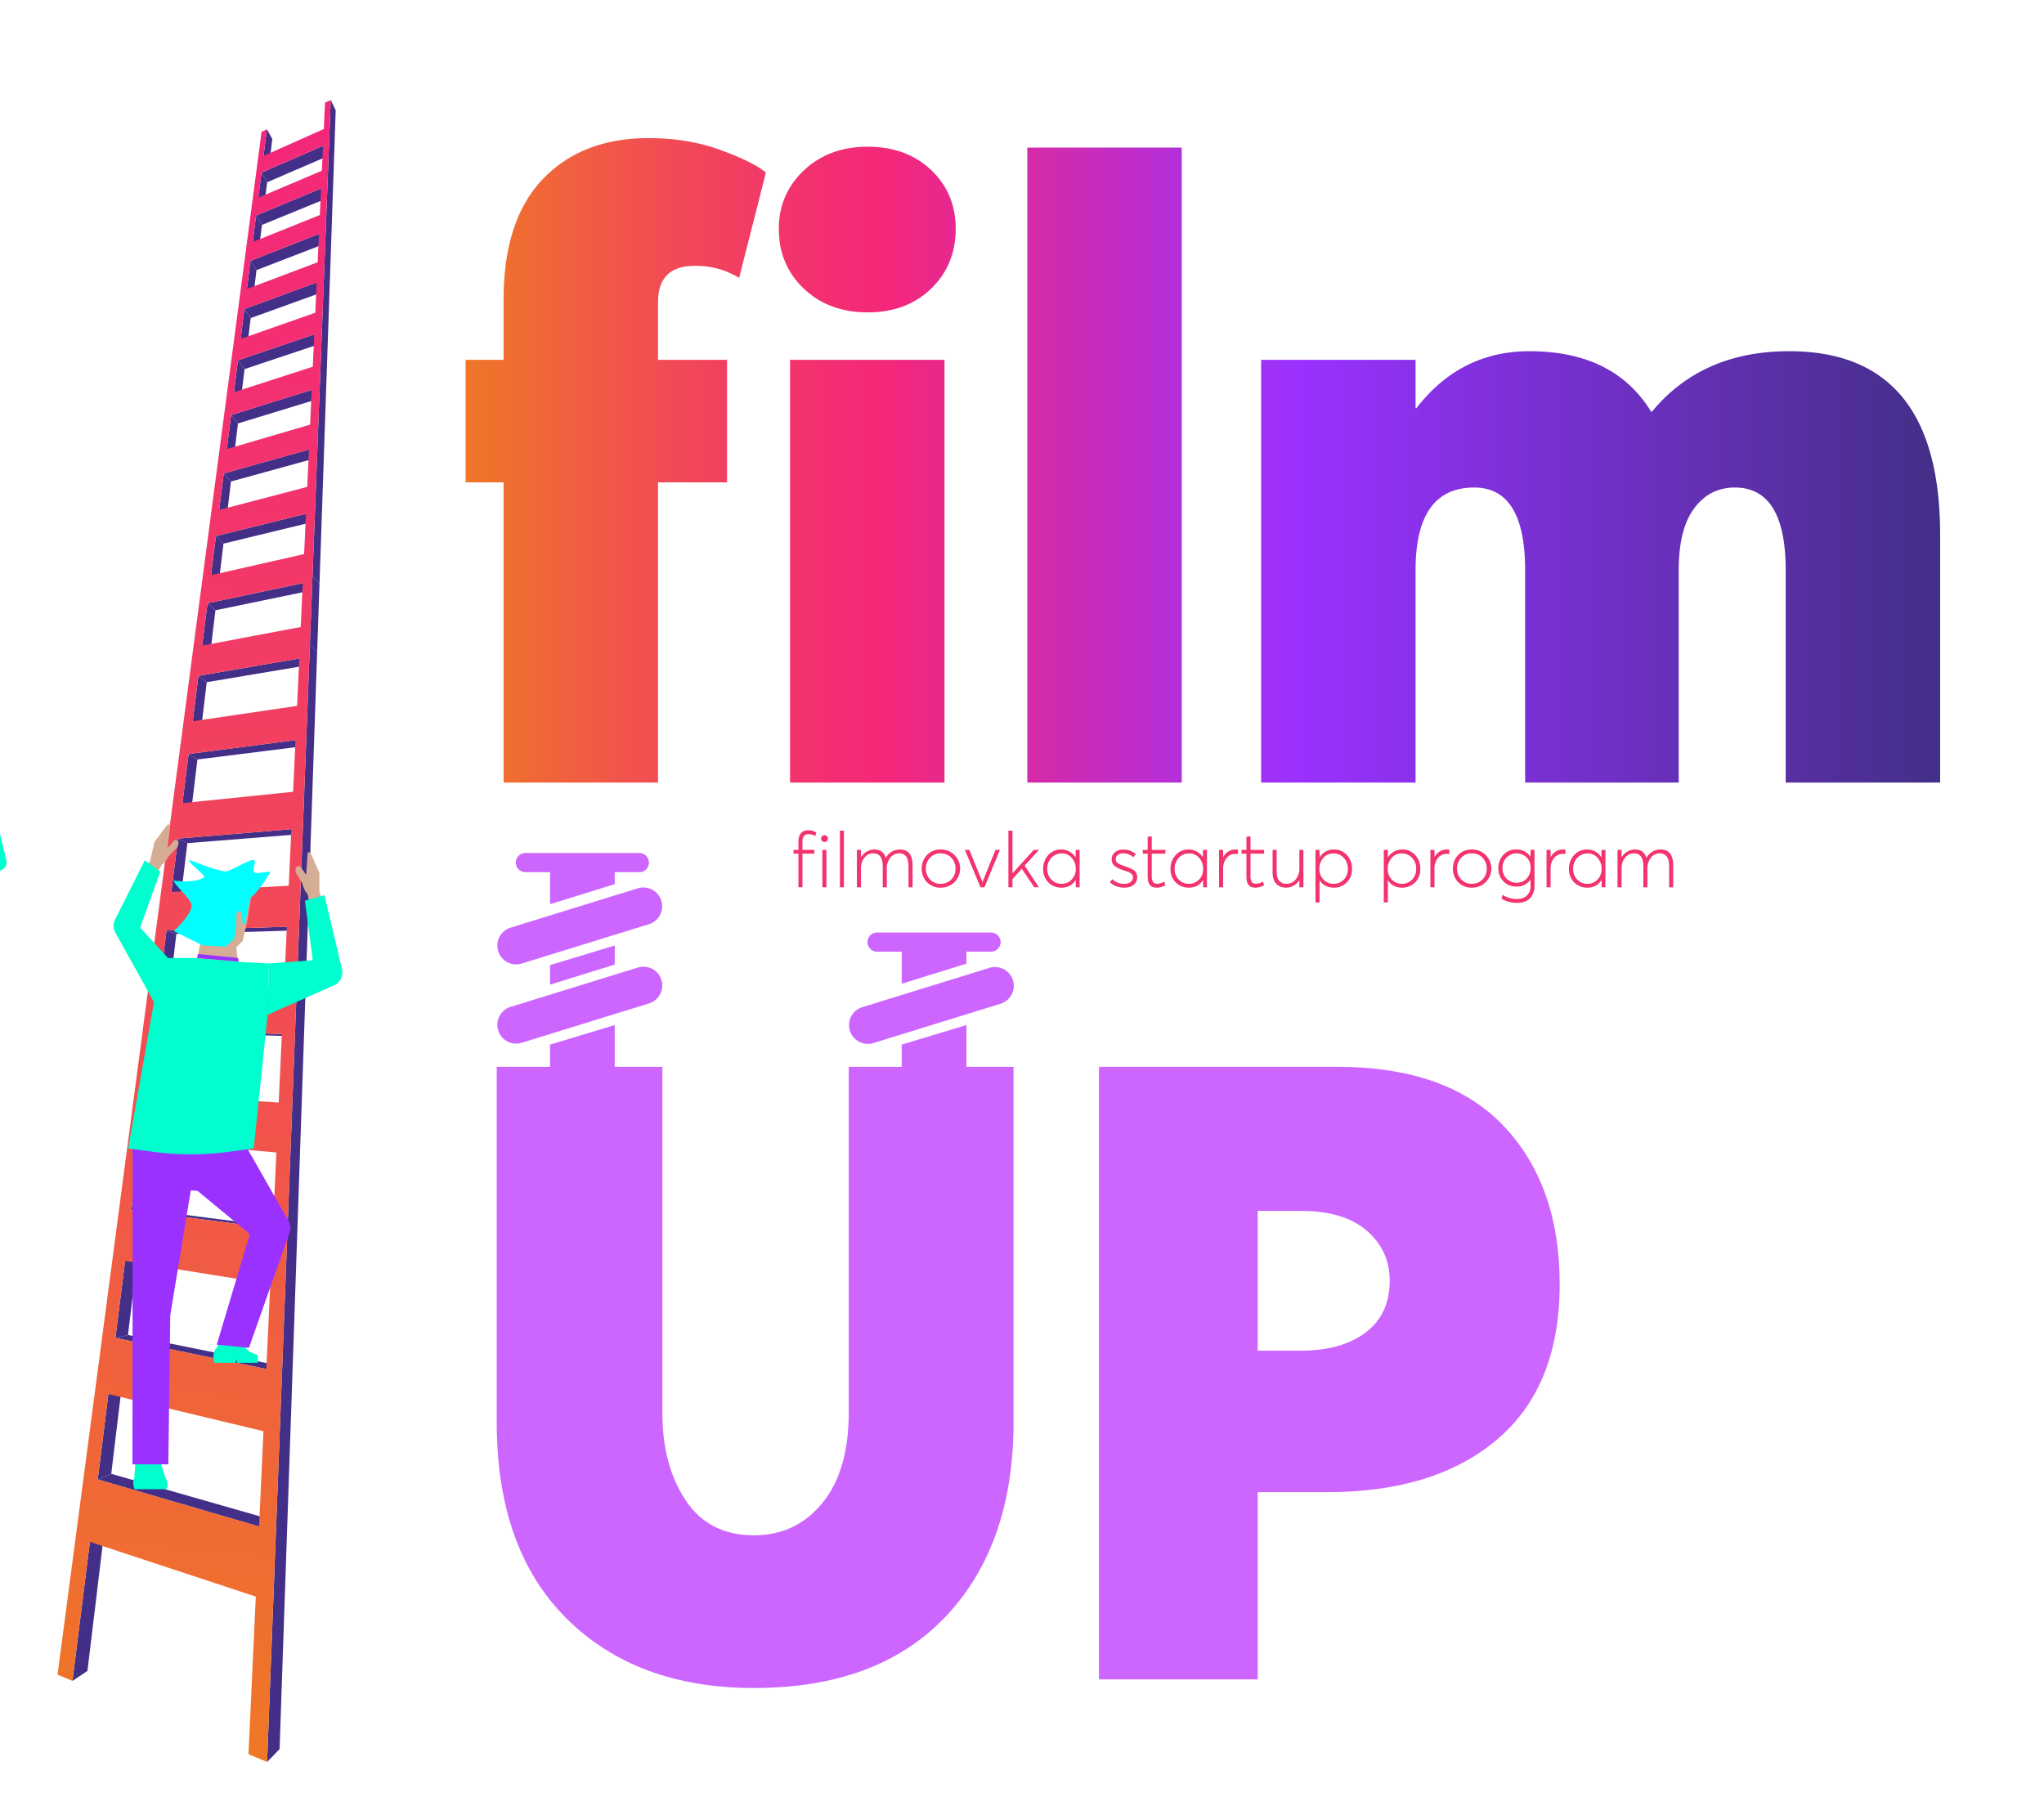 <svg xmlns="http://www.w3.org/2000/svg" xmlns:xlink="http://www.w3.org/1999/xlink" width="1700" height="1501.98" viewBox="0 0 1700 1501.98"><defs><style>.a{fill:#00ffce;}.b{fill:#432f87;}.c{fill:url(#a);}.d{fill:#c6f;}.e{fill:#f3336d;}.f{fill:url(#b);}.g{fill:#d5ad95;}.h{fill:aqua;}.i{fill:#9a31ff;}</style><linearGradient id="a" x1="133.33" y1="1450.239" x2="240.827" y2="95.319" gradientUnits="userSpaceOnUse"><stop offset="0" stop-color="#ef7726"/><stop offset="0.402" stop-color="#f1514e"/><stop offset="0.787" stop-color="#f3326e"/><stop offset="1" stop-color="#f4277a"/></linearGradient><linearGradient id="b" x1="387.268" y1="382.888" x2="1613.621" y2="382.888" gradientUnits="userSpaceOnUse"><stop offset="0" stop-color="#ef7726"/><stop offset="0.116" stop-color="#f1514e"/><stop offset="0.226" stop-color="#f3326e"/><stop offset="0.287" stop-color="#f4277a"/><stop offset="0.565" stop-color="#9a31ff"/><stop offset="1" stop-color="#432f87"/></linearGradient></defs><path class="a" d="M-29.604,737.247l31.531-13.958a6.851,6.851,0,0,0,3.376-7.597l-8.268-34.564-9.119,2.606,3.677,27.93-20.594,1.514Z"/><polygon class="b" points="223.819 137.66 219.213 129.646 221.98 107.563 226.477 115.637 223.819 137.66"/><polygon class="b" points="219.639 172.314 214.858 164.411 217.462 143.627 222.138 151.599 219.639 172.314"/><polygon class="b" points="222.138 151.599 217.462 143.627 268.671 121.246 272.991 129.702 222.138 151.599"/><polygon class="b" points="215.21 209.011 210.241 201.246 213.001 179.219 217.857 187.068 215.21 209.011"/><polygon class="b" points="217.857 187.068 213.001 179.219 267.021 156.788 271.491 165.14 217.857 187.068"/><polygon class="b" points="210.514 247.939 205.343 240.346 208.273 216.957 213.323 224.655 210.514 247.939"/><polygon class="b" points="213.323 224.655 208.273 216.957 265.271 194.616 269.902 202.834 213.323 224.655"/><polygon class="b" points="205.524 289.306 200.135 281.921 203.252 257.04 208.51 264.553 205.524 289.306"/><polygon class="b" points="208.51 264.553 203.252 257.04 263.401 234.96 268.206 243.007 208.51 264.553"/><polygon class="b" points="200.207 333.354 194.583 326.22 197.905 299.7 203.388 306.989 200.207 333.354"/><polygon class="b" points="203.388 306.989 197.905 299.7 261.4 278.085 266.39 285.918 203.388 306.989"/><polygon class="b" points="194.536 380.346 188.655 373.514 192.207 345.187 197.934 352.204 194.536 380.346"/><polygon class="b" points="197.934 352.204 192.207 345.187 259.259 324.281 264.45 331.849 197.934 352.204"/><polygon class="b" points="188.474 430.591 182.315 424.122 186.114 393.798 192.106 400.489 188.474 430.591"/><polygon class="b" points="192.106 400.489 186.114 393.798 256.96 373.894 262.369 381.136 192.106 400.489"/><polygon class="b" points="181.975 484.439 175.512 478.403 179.592 445.859 185.873 452.16 181.975 484.439"/><polygon class="b" points="185.873 452.16 179.592 445.859 254.488 427.311 260.133 434.155 185.873 452.16"/><polygon class="b" points="174.973 542.473 168.175 536.957 172.586 501.759 179.182 507.593 174.973 542.473"/><polygon class="b" points="179.182 507.593 172.586 501.759 251.811 484.997 257.713 491.355 179.182 507.593"/><polygon class="b" points="265.728 485.457 259.92 479.007 275.071 83.192 279.207 91.776 265.728 485.457"/><polygon class="b" points="167.454 604.802 160.289 599.904 165.023 562.125 171.966 567.401 167.454 604.802"/><polygon class="b" points="263.786 542.174 257.728 536.26 259.92 479.007 265.728 485.457 263.786 542.174"/><polygon class="b" points="171.966 567.401 165.023 562.125 248.907 547.678 255.091 553.443 171.966 567.401"/><polygon class="b" points="159.327 672.141 151.757 667.983 156.883 627.097 164.208 631.707 159.327 672.141"/><polygon class="b" points="164.208 631.707 156.883 627.097 245.76 615.593 252.253 620.639 164.208 631.707"/><polygon class="b" points="150.523 745.116 142.504 741.841 148.066 697.454 155.813 701.27 150.523 745.116"/><polygon class="b" points="155.813 701.27 148.066 697.454 242.327 689.672 249.162 693.844 155.813 701.27"/><polygon class="b" points="140.95 824.465 132.431 822.248 138.49 773.891 146.706 776.756 140.95 824.465"/><polygon class="b" points="146.706 776.756 138.49 773.891 238.568 770.789 245.781 773.895 146.706 776.756"/><polygon class="b" points="130.5 911.056 121.42 910.111 128.045 857.231 136.786 858.956 130.5 911.056"/><polygon class="b" points="136.786 858.956 128.045 857.231 234.434 859.996 242.068 861.8 136.786 858.956"/><polygon class="b" points="119.049 1005.939 109.336 1006.527 116.613 948.447 125.943 948.8 119.049 1005.939"/><polygon class="b" points="106.452 1110.354 96.022 1112.799 104.05 1048.724 114.045 1047.42 106.452 1110.354"/><polygon class="b" points="235.346 1020.927 226.933 1021.833 109.336 1006.527 119.049 1005.939 235.346 1020.927"/><polygon class="b" points="92.521 1225.826 81.272 1230.532 90.175 1159.477 100.926 1156.161 92.521 1225.826"/><polygon class="b" points="230.506 1135.508 221.519 1138.646 96.022 1112.799 106.452 1110.354 230.506 1135.508"/><polygon class="b" points="72.734 1389.773 60.276 1398.063 74.766 1282.427 86.384 1276.657 72.734 1389.773"/><polygon class="b" points="225.09 1263.741 215.448 1269.66 81.272 1230.532 92.521 1225.826 225.09 1263.741"/><polygon class="b" points="232.54 1454.818 222.159 1465.511 257.728 536.26 263.786 542.174 232.54 1454.818"/><path class="c" d="M158.792,553.916l7.246-54.795,51.512-389.525,4.431-2.034-2.767,22.084,50.103-22.326L270.332,85.367l4.739-2.175L259.92,479.007l-2.192,57.253L222.159,1465.511,206.666,1459.056l6.082-131.102-137.981-45.527L60.276,1398.063l-12.436-5.181ZM215.448,1269.66l3.675-79.273-128.948-30.91-8.903,71.055L215.448,1269.66m9.344-201.607-120.742-19.329-8.028,64.075,125.497,25.848,3.273-70.593m5.074-109.492-113.253-10.115-7.277,58.081,117.596,15.305,2.933-63.271m4.568-98.566L128.045,857.231l-6.625,52.88,110.37,6.907,2.644-57.022m4.134-89.207L138.49,773.891l-6.059,48.357,103.741.204,2.395-51.664m3.759-81.117-94.261,7.782-5.561,44.387,97.642-5.146,2.18-47.023m3.433-74.079-88.876,11.503-5.126,40.886,92.01-9.409,1.993-42.98m3.147-67.915-83.884,14.447-4.733,37.78L247.079,587.112l1.828-39.434m2.904-62.681-79.225,16.761-4.411,35.199,81.944-15.461,1.692-36.499m2.677-57.686-74.895,18.548-4.08,32.545,77.421-17.55,1.555-33.542m2.472-53.417-70.846,19.904-3.799,30.324,73.207-19.15,1.438-31.078m2.299-49.613-67.052,20.906L188.655,373.514l69.265-20.353,1.339-28.88m2.141-46.195-63.495,21.615-3.323,26.52,65.573-21.229,1.244-26.905m2.001-43.125L203.252,257.04l-3.117,24.881,62.101-21.832,1.165-25.128m1.87-40.344-56.998,22.341L205.343,240.346,264.18,218.137l1.091-23.521m1.75-37.828L213.001,179.219l-2.76,22.028,55.76-22.397,1.02-22.062m1.65-35.542-51.209,22.381-2.604,20.784,52.851-22.426.962-20.739"/><path class="d" d="M1250.547,936.469q-46.644-49.155-138.496-49.155H913.996v509.491H1046.033V1241.087h57.407q90.417,0,142.084-44.132,51.667-44.132,51.667-128.808Q1297.191,985.624,1250.547,936.469Zm-114.815,171.863q-20.093,15.069-53.819,15.069H1046.033v-116.25h35.881q35.879,0,54.895,16.505,19.017,16.505,19.016,41.62Q1155.825,1093.262,1135.733,1108.332Z"/><path class="d" d="M822.998,804.986l-105.828,32.709a15.625,15.625,0,0,0-10.314,19.542v0A15.625,15.625,0,0,0,726.398,867.551l105.828-32.709a15.625,15.625,0,0,0-9.228-29.856Z"/><path class="d" d="M729.496,791.555h20.462v26.628l53.818-16.676v-9.952H824.239a7.972,7.972,0,1,0,0-15.945H729.496a7.972,7.972,0,0,0,0,15.945Z"/><path class="d" d="M803.777,852.571l-53.818,16.262v18.481H705.901V1175.068q0,48.079-21.887,74.989-21.886,26.91-57.048,26.909-37.315,0-56.689-29.062-19.377-29.062-19.376-72.836V887.313h-39.625V852.571l-53.818,16.262v18.481H413.123v295.648q0,105.486,58.124,163.253,58.125,57.766,155.718,57.766,103.333,0,159.665-59.56,56.33-59.56,56.331-161.458V887.313H803.777Z"/><path class="d" d="M414.355,791.096a15.625,15.625,0,0,0,19.542,10.314l105.828-32.709a15.625,15.625,0,0,0,10.314-19.542h0a15.625,15.625,0,0,0-19.542-10.314L424.669,771.554a15.625,15.625,0,0,0-10.314,19.542Z"/><path class="d" d="M414.355,857.013a15.625,15.625,0,0,0,19.542,10.314l105.828-32.709a15.625,15.625,0,1,0-9.228-29.856L424.669,837.472a15.625,15.625,0,0,0-10.314,19.542Z"/><path class="d" d="M436.995,725.414h20.462v26.628l53.818-16.676v-9.952h20.462a7.972,7.972,0,0,0,0-15.945h-94.742a7.972,7.972,0,1,0,0,15.945Z"/><polygon class="d" points="511.276 802.278 511.276 786.43 457.457 802.692 457.457 818.954 511.276 802.278"/><path class="e" d="M664.065,710.016h-4.094V706.882h4.094v-6.844q0-4.733,2.143-7.101a7.658,7.658,0,0,1,5.98-2.367,13.204,13.204,0,0,1,6.652,1.792l-.704,3.007a12.163,12.163,0,0,0-5.693-1.6q-5.053,0-5.054,6.524V706.882h9.915V710.016H667.391v27.953h-3.326Z"/><path class="e" d="M683.702,699.494a2.856,2.856,0,0,1,0-4.029,2.841,2.841,0,0,1,2.047-.8,2.815,2.815,0,1,1,0,5.629A2.84,2.84,0,0,1,683.702,699.494Zm.256,7.388h3.39v31.087h-3.39Z"/><path class="e" d="M698.541,690.89h3.39v47.078h-3.39Z"/><path class="e" d="M758.988,719.803v18.23h-3.39v-17.143q0-6.013-1.982-8.571a7.06,7.06,0,0,0-5.949-2.559,8.988,8.988,0,0,0-7.164,3.55,14.009,14.009,0,0,0-2.943,9.243v15.48h-3.389V720.635q0-10.875-7.804-10.874a9.202,9.202,0,0,0-7.356,3.518,13.978,13.978,0,0,0-2.943,9.275v15.415H712.678V706.882h3.389v5.949h.128a14.031,14.031,0,0,1,4.83-4.606,12.252,12.252,0,0,1,6.173-1.663q7.228,0,9.466,6.781h.192a13.564,13.564,0,0,1,4.894-4.989,13.034,13.034,0,0,1,6.748-1.792Q758.988,706.562,758.988,719.803Z"/><path class="e" d="M770.982,733.748a15.581,15.581,0,0,1-4.381-11.258,15.774,15.774,0,0,1,4.381-11.355,15.096,15.096,0,0,1,11.417-4.573,15.866,15.866,0,1,1,0,31.727A15.152,15.152,0,0,1,770.982,733.748Zm20.149-2.207a12.258,12.258,0,0,0,3.55-9.051,12.421,12.421,0,0,0-3.55-9.18,11.944,11.944,0,0,0-8.795-3.55,11.551,11.551,0,0,0-8.86,3.678,12.793,12.793,0,0,0-3.422,9.052,12.596,12.596,0,0,0,3.422,8.955,11.601,11.601,0,0,0,8.86,3.646A11.944,11.944,0,0,0,791.131,731.541Z"/><path class="e" d="M831.653,706.882l-12.857,31.087h-3.327L802.485,706.882h3.71l10.874,26.61h.127L827.943,706.882Z"/><path class="e" d="M852.186,719.995l11.898,17.974h-3.902l-10.298-15.287h-.128l-7.676,8.443v6.844H838.689v-47.078h3.39v35.437h.064L859.798,706.882h4.286Z"/><path class="e" d="M897.921,706.882v31.087h-3.198V732.02h-.128q-3.966,6.27-11.77,6.269a14.839,14.839,0,0,1-10.842-4.318,15.145,15.145,0,0,1-4.381-11.289,16.35,16.35,0,0,1,4.253-11.482,14.062,14.062,0,0,1,10.842-4.638,13.846,13.846,0,0,1,6.748,1.696,13.443,13.443,0,0,1,5.021,4.765h.128V706.882Zm-6.652,24.722a12.059,12.059,0,0,0,3.455-8.859,13.37,13.37,0,0,0-3.294-9.211,10.678,10.678,0,0,0-8.348-3.71,11.457,11.457,0,0,0-8.539,3.582,12.826,12.826,0,0,0-3.486,9.339,12.279,12.279,0,0,0,3.358,8.827,11.37,11.37,0,0,0,8.603,3.517A11.206,11.206,0,0,0,891.268,731.604Z"/><path class="e" d="M923.123,733.875l1.919-2.622a13.991,13.991,0,0,0,10.043,3.837,8.283,8.283,0,0,0,5.309-1.535,4.786,4.786,0,0,0,1.919-3.901q0-2.623-3.454-4.222-1.024-.448-5.117-1.855a21.616,21.616,0,0,1-6.844-3.454,6.835,6.835,0,0,1-2.303-5.565,7.055,7.055,0,0,1,2.719-5.693,10.552,10.552,0,0,1,6.94-2.239,15.444,15.444,0,0,1,10.363,3.774l-1.92,2.622a12.991,12.991,0,0,0-8.763-3.262,6.899,6.899,0,0,0-4.222,1.279,4.139,4.139,0,0,0-1.727,3.518,4.471,4.471,0,0,0,.448,2.079,4.101,4.101,0,0,0,1.662,1.566,17.969,17.969,0,0,0,1.983,1.023q.768.32,2.75,1.023a48.553,48.553,0,0,1,7.676,3.199,7.018,7.018,0,0,1,3.262,6.397,7.636,7.636,0,0,1-2.814,6.013q-2.815,2.43-7.868,2.43A17.433,17.433,0,0,1,923.123,733.875Z"/><path class="e" d="M956.289,735.987q-1.758-2.303-1.759-6.781V710.016h-4.094V706.882h4.094V696.008l3.39-.384V706.882h11.322V710.016H957.92v18.358a10.17,10.17,0,0,0,.96,5.054q.958,1.598,3.582,1.599a11.952,11.952,0,0,0,5.884-1.791l.832,3.07a13.861,13.861,0,0,1-7.1,1.982Q958.049,738.289,956.289,735.987Z"/><path class="e" d="M1003.848,706.882v31.087h-3.199V732.02h-.128q-3.966,6.27-11.77,6.269a14.84,14.84,0,0,1-10.842-4.318,15.148,15.148,0,0,1-4.381-11.289,16.35,16.35,0,0,1,4.253-11.482,14.063,14.063,0,0,1,10.842-4.638,13.85,13.85,0,0,1,6.749,1.696,13.457,13.457,0,0,1,5.021,4.765h.127V706.882Zm-6.652,24.722a12.062,12.062,0,0,0,3.454-8.859,13.366,13.366,0,0,0-3.294-9.211,10.676,10.676,0,0,0-8.347-3.71,11.459,11.459,0,0,0-8.54,3.582,12.826,12.826,0,0,0-3.486,9.339,12.279,12.279,0,0,0,3.358,8.827,11.373,11.373,0,0,0,8.603,3.517A11.21,11.21,0,0,0,997.196,731.604Z"/><path class="e" d="M1029.626,706.627v3.709q-1.407-.128-1.983-.127a9.2,9.2,0,0,0-7.548,3.485,13.959,13.959,0,0,0-2.815,9.052v15.224H1013.89V706.882h3.39v5.949h.128a11.383,11.383,0,0,1,10.554-6.269A14.963,14.963,0,0,1,1029.626,706.627Z"/><path class="e" d="M1038.419,735.987q-1.758-2.303-1.759-6.781V710.016h-4.094V706.882h4.094V696.008l3.39-.384V706.882h11.322V710.016h-11.322v18.358a10.17,10.17,0,0,0,.96,5.054q.958,1.598,3.582,1.599a11.952,11.952,0,0,0,5.884-1.791l.832,3.07a13.861,13.861,0,0,1-7.1,1.982Q1040.179,738.289,1038.419,735.987Z"/><path class="e" d="M1084.06,706.882v31.087h-3.39v-5.756h-.128a13.836,13.836,0,0,1-4.765,4.477,12.043,12.043,0,0,1-5.981,1.599q-5.373,0-8.379-3.262-3.007-3.263-3.007-9.531V706.882h3.39v17.59q0,5.693,2.143,8.155a7.902,7.902,0,0,0,6.301,2.463,9.381,9.381,0,0,0,7.356-3.582,13.748,13.748,0,0,0,3.07-9.275V706.882Z"/><path class="e" d="M1120.231,711.2a16.351,16.351,0,0,1,4.254,11.482,15.145,15.145,0,0,1-4.382,11.289,14.839,14.839,0,0,1-10.842,4.318q-7.739,0-11.641-6.076h-.128v18.422h-3.39V706.882h3.39v6.204h.065a13.757,13.757,0,0,1,11.833-6.524A14.062,14.062,0,0,1,1120.231,711.2Zm-2.559,20.373a12.279,12.279,0,0,0,3.358-8.827,12.822,12.822,0,0,0-3.486-9.339,11.457,11.457,0,0,0-8.539-3.582,10.679,10.679,0,0,0-8.348,3.71,13.37,13.37,0,0,0-3.294,9.211,12.059,12.059,0,0,0,3.455,8.859,11.206,11.206,0,0,0,8.251,3.486A11.37,11.37,0,0,0,1117.673,731.573Z"/><path class="e" d="M1177.033,711.2a16.35,16.35,0,0,1,4.253,11.482,15.145,15.145,0,0,1-4.381,11.289,14.839,14.839,0,0,1-10.842,4.318q-7.739,0-11.641-6.076h-.128v18.422h-3.39V706.882h3.39v6.204h.065a13.757,13.757,0,0,1,11.833-6.524A14.062,14.062,0,0,1,1177.033,711.2Zm-2.559,20.373a12.279,12.279,0,0,0,3.358-8.827,12.822,12.822,0,0,0-3.486-9.339,11.457,11.457,0,0,0-8.539-3.582,10.679,10.679,0,0,0-8.348,3.71,13.37,13.37,0,0,0-3.293,9.211,12.058,12.058,0,0,0,3.454,8.859,11.206,11.206,0,0,0,8.251,3.486A11.37,11.37,0,0,0,1174.474,731.573Z"/><path class="e" d="M1205.401,706.627v3.709q-1.407-.128-1.983-.127a9.2,9.2,0,0,0-7.548,3.485,13.959,13.959,0,0,0-2.815,9.052v15.224h-3.39V706.882h3.39v5.949h.128a11.383,11.383,0,0,1,10.554-6.269A14.963,14.963,0,0,1,1205.401,706.627Z"/><path class="e" d="M1212.789,733.748a15.581,15.581,0,0,1-4.382-11.258,15.774,15.774,0,0,1,4.382-11.355,15.096,15.096,0,0,1,11.417-4.573,15.866,15.866,0,1,1,0,31.727A15.152,15.152,0,0,1,1212.789,733.748Zm20.149-2.207a12.258,12.258,0,0,0,3.55-9.051,12.421,12.421,0,0,0-3.55-9.18,11.945,11.945,0,0,0-8.795-3.55,11.551,11.551,0,0,0-8.86,3.678,12.789,12.789,0,0,0-3.422,9.052,12.592,12.592,0,0,0,3.422,8.955,11.601,11.601,0,0,0,8.86,3.646A11.945,11.945,0,0,0,1232.938,731.541Z"/><path class="e" d="M1276.274,706.882v29.616q0,6.588-3.71,10.522-3.71,3.933-11.066,3.933a24.039,24.039,0,0,1-12.665-3.517l.895-3.135a22.068,22.068,0,0,0,11.706,3.455q5.628,0,8.571-2.974a10.574,10.574,0,0,0,2.942-7.772v-5.309h-.128a13.422,13.422,0,0,1-11.577,5.693,14.616,14.616,0,0,1-15.033-15.288,15.59,15.59,0,0,1,4.158-11.13,14.099,14.099,0,0,1,10.746-4.414,13.708,13.708,0,0,1,11.705,5.885h.128V706.882Zm-6.493,23.796a12.642,12.642,0,0,0,3.23-8.892,11.791,11.791,0,0,0-3.326-8.667,11.893,11.893,0,0,0-16.695.128,12.149,12.149,0,0,0-3.326,8.732,11.939,11.939,0,0,0,3.39,8.826,11.303,11.303,0,0,0,8.315,3.39A10.89,10.89,0,0,0,1269.781,730.678Z"/><path class="e" d="M1301.988,706.627v3.709q-1.407-.128-1.983-.127a9.2,9.2,0,0,0-7.548,3.485,13.959,13.959,0,0,0-2.815,9.052v15.224h-3.39V706.882h3.39v5.949h.128a11.383,11.383,0,0,1,10.554-6.269A14.963,14.963,0,0,1,1301.988,706.627Z"/><path class="e" d="M1335.25,706.882v31.087h-3.199V732.02h-.128q-3.966,6.27-11.77,6.269a14.84,14.84,0,0,1-10.842-4.318,15.148,15.148,0,0,1-4.381-11.289,16.35,16.35,0,0,1,4.253-11.482,14.064,14.064,0,0,1,10.843-4.638,13.848,13.848,0,0,1,6.748,1.696,13.447,13.447,0,0,1,5.02,4.765h.128V706.882Zm-6.652,24.722a12.062,12.062,0,0,0,3.454-8.859,13.366,13.366,0,0,0-3.294-9.211,10.676,10.676,0,0,0-8.347-3.71,11.459,11.459,0,0,0-8.54,3.582,12.826,12.826,0,0,0-3.486,9.339,12.279,12.279,0,0,0,3.358,8.827,11.373,11.373,0,0,0,8.603,3.517A11.21,11.21,0,0,0,1328.598,731.604Z"/><path class="e" d="M1391.603,719.803v18.23h-3.39v-17.143q0-6.013-1.983-8.571a7.059,7.059,0,0,0-5.949-2.559,8.989,8.989,0,0,0-7.164,3.55,14.014,14.014,0,0,0-2.942,9.243v15.48H1366.784V720.635q0-10.875-7.803-10.874a9.202,9.202,0,0,0-7.357,3.518,13.983,13.983,0,0,0-2.942,9.275v15.415h-3.39V706.882h3.39v5.949h.128a14.031,14.031,0,0,1,4.83-4.606,12.251,12.251,0,0,1,6.172-1.663q7.228,0,9.467,6.781h.192a13.569,13.569,0,0,1,4.893-4.989,13.039,13.039,0,0,1,6.748-1.792Q1391.603,706.562,1391.603,719.803Z"/><path class="f" d="M418.842,401.187H387.268V299.289h31.574V249.057q0-66.019,32.65-100.104,32.65-34.086,87.905-34.086,33.009,0,60.278,10.046t37.315,18.657l-22.246,87.546a69.022,69.022,0,0,0-36.598-10.046q-30.855,0-30.856,30.139V299.289H604.698V401.187H547.291V650.909H418.842ZM668.563,240.087q-20.81-19.734-20.81-49.873,0-28.704,20.81-48.438,20.81-19.734,53.102-19.734t52.743,19.375q20.452,19.375,20.452,48.796,0,30.139-20.452,49.873-20.451,19.734-52.743,19.734Q689.374,259.821,668.563,240.087ZM657.082,299.289H785.532V650.909H657.082ZM854.415,122.761H982.865V650.909H854.415Zm759.206,322.199v205.949H1485.173V474.381q0-68.889-42.337-68.889-20.812,0-33.727,17.222-12.917,17.222-12.917,51.667v176.528h-127.731V474.381q0-68.889-42.339-68.889-48.796,0-48.796,68.889v176.528H1048.877V299.289H1177.325V339.474h.718q36.597-47.361,94.004-47.361,70.324,0,101.181,50.231h.718q41.62-50.231,114.097-50.231Q1613.622,292.113,1613.621,444.96Z"/><polygon class="g" points="208.827 746.086 205.532 766.531 201.848 782.636 196.532 787.952 198.304 803.899 161.093 809.215 167.1 783.002 176.983 742.374 208.827 746.086"/><path class="h" d="M208.094,746.771l-4.475,21.69h-1.772l-.926-9.021a1.974,1.974,0,0,0-3.311-.917l-.046.046a3.527,3.527,0,0,0-1.033,2.494v7.399l-1.772,12.403-7.223,6.542L168.181,786.18l-3.544-1.772-20.071-9.982s14.956-13.619,14.774-21.519c-.11-4.766-16.057-18.731-14.692-20.551,0,0,16.387,2.724,25.044-2.593,2.152-1.321-15.077-13.459-11.738-14.461,0,0,23.892,9.904,30.467,9.44,2.636-.186,18.594-9.529,21.973-9.44,4.614.121-3.068,9.837,2.536,10.911l12.092-1.209S215.35,741.934,208.094,746.771Z"/><path class="g" d="M265.637,741.882V726.344a1.933,1.933,0,0,0-.166-.784l-6.921-15.573a2.182,2.182,0,0,0-2.686-.939l-1.245,18.576-4.928-7.005s-5.316-1.772-3.544,5.316l5.316,8.86s2.155,7.855,3.927,7.855l2.244,7.342,9.776-2.793Z"/><path class="g" d="M124.913,715.883l1.958-8.641,1.46-6.443a2.269,2.269,0,0,1,.394-.855l10.149-13.6s.862-1.4,2.665-.127l-2.143,19.165,5.769-6.71s5.576-.553,2.281,5.968l-7.143,7.465s-3.838,7.184-5.566,6.792l-3.695,6.728-9.033-4.948Z"/><path class="a" d="M222.569,843.991l55.871-24.732a12.14,12.14,0,0,0,5.982-13.462L269.772,744.552l-16.159,4.617,6.516,49.489L223.638,801.34Z"/><path class="a" d="M140.801,798.059l-24.273-26.66,16.827-46.384-12.929-9.434L95.678,764.898a11.56,11.56,0,0,0,.234,10.812L131.861,840.235Z"/><path class="a" d="M204.21,1121.073l2.953,2.953,7.255,3.26v6.191H197.006v-2.658l-1.655,2.658H178.222s-2.658-8.269,2.067-12.403l4.134-7.974h18.901Z"/><path class="a" d="M111.67,1229.292l.99-13.374h20.805l3.753,12.22s3.247,5.663,1.725,9.339l-.62,1.128H112.041l-.562-1.128S109.899,1232.54,111.67,1229.292Z"/><polygon class="i" points="164.244 956.358 110.342 954.471 110.157 1217.985 139.989 1217.985 141.602 1093.951 164.244 956.358"/><path class="i" d="M135.826,988.445l28.422,2.002,43.536,35.988-27.5,91.981,9.249.921,17.507,1.736,33.968-96.481a10.499,10.499,0,0,0-.78-8.682L210.264,963.266l-4.873-8.47-73.641-2.587-21.405-.744A33.754,33.754,0,0,0,135.826,988.445Z"/><path class="i" d="M197.094,796.694l-32.41-3.15-.749,3.267,34.368,3.015v-1.8A1.339,1.339,0,0,0,197.094,796.694Z"/><path class="a" d="M223.638,801.34l-20.018-.985-42.526-3.544H134.515l-27.901,158.389,21.365,2.861a232.402,232.402,0,0,0,61.68,0l21.366-2.861,11.544-111.209Z"/></svg>